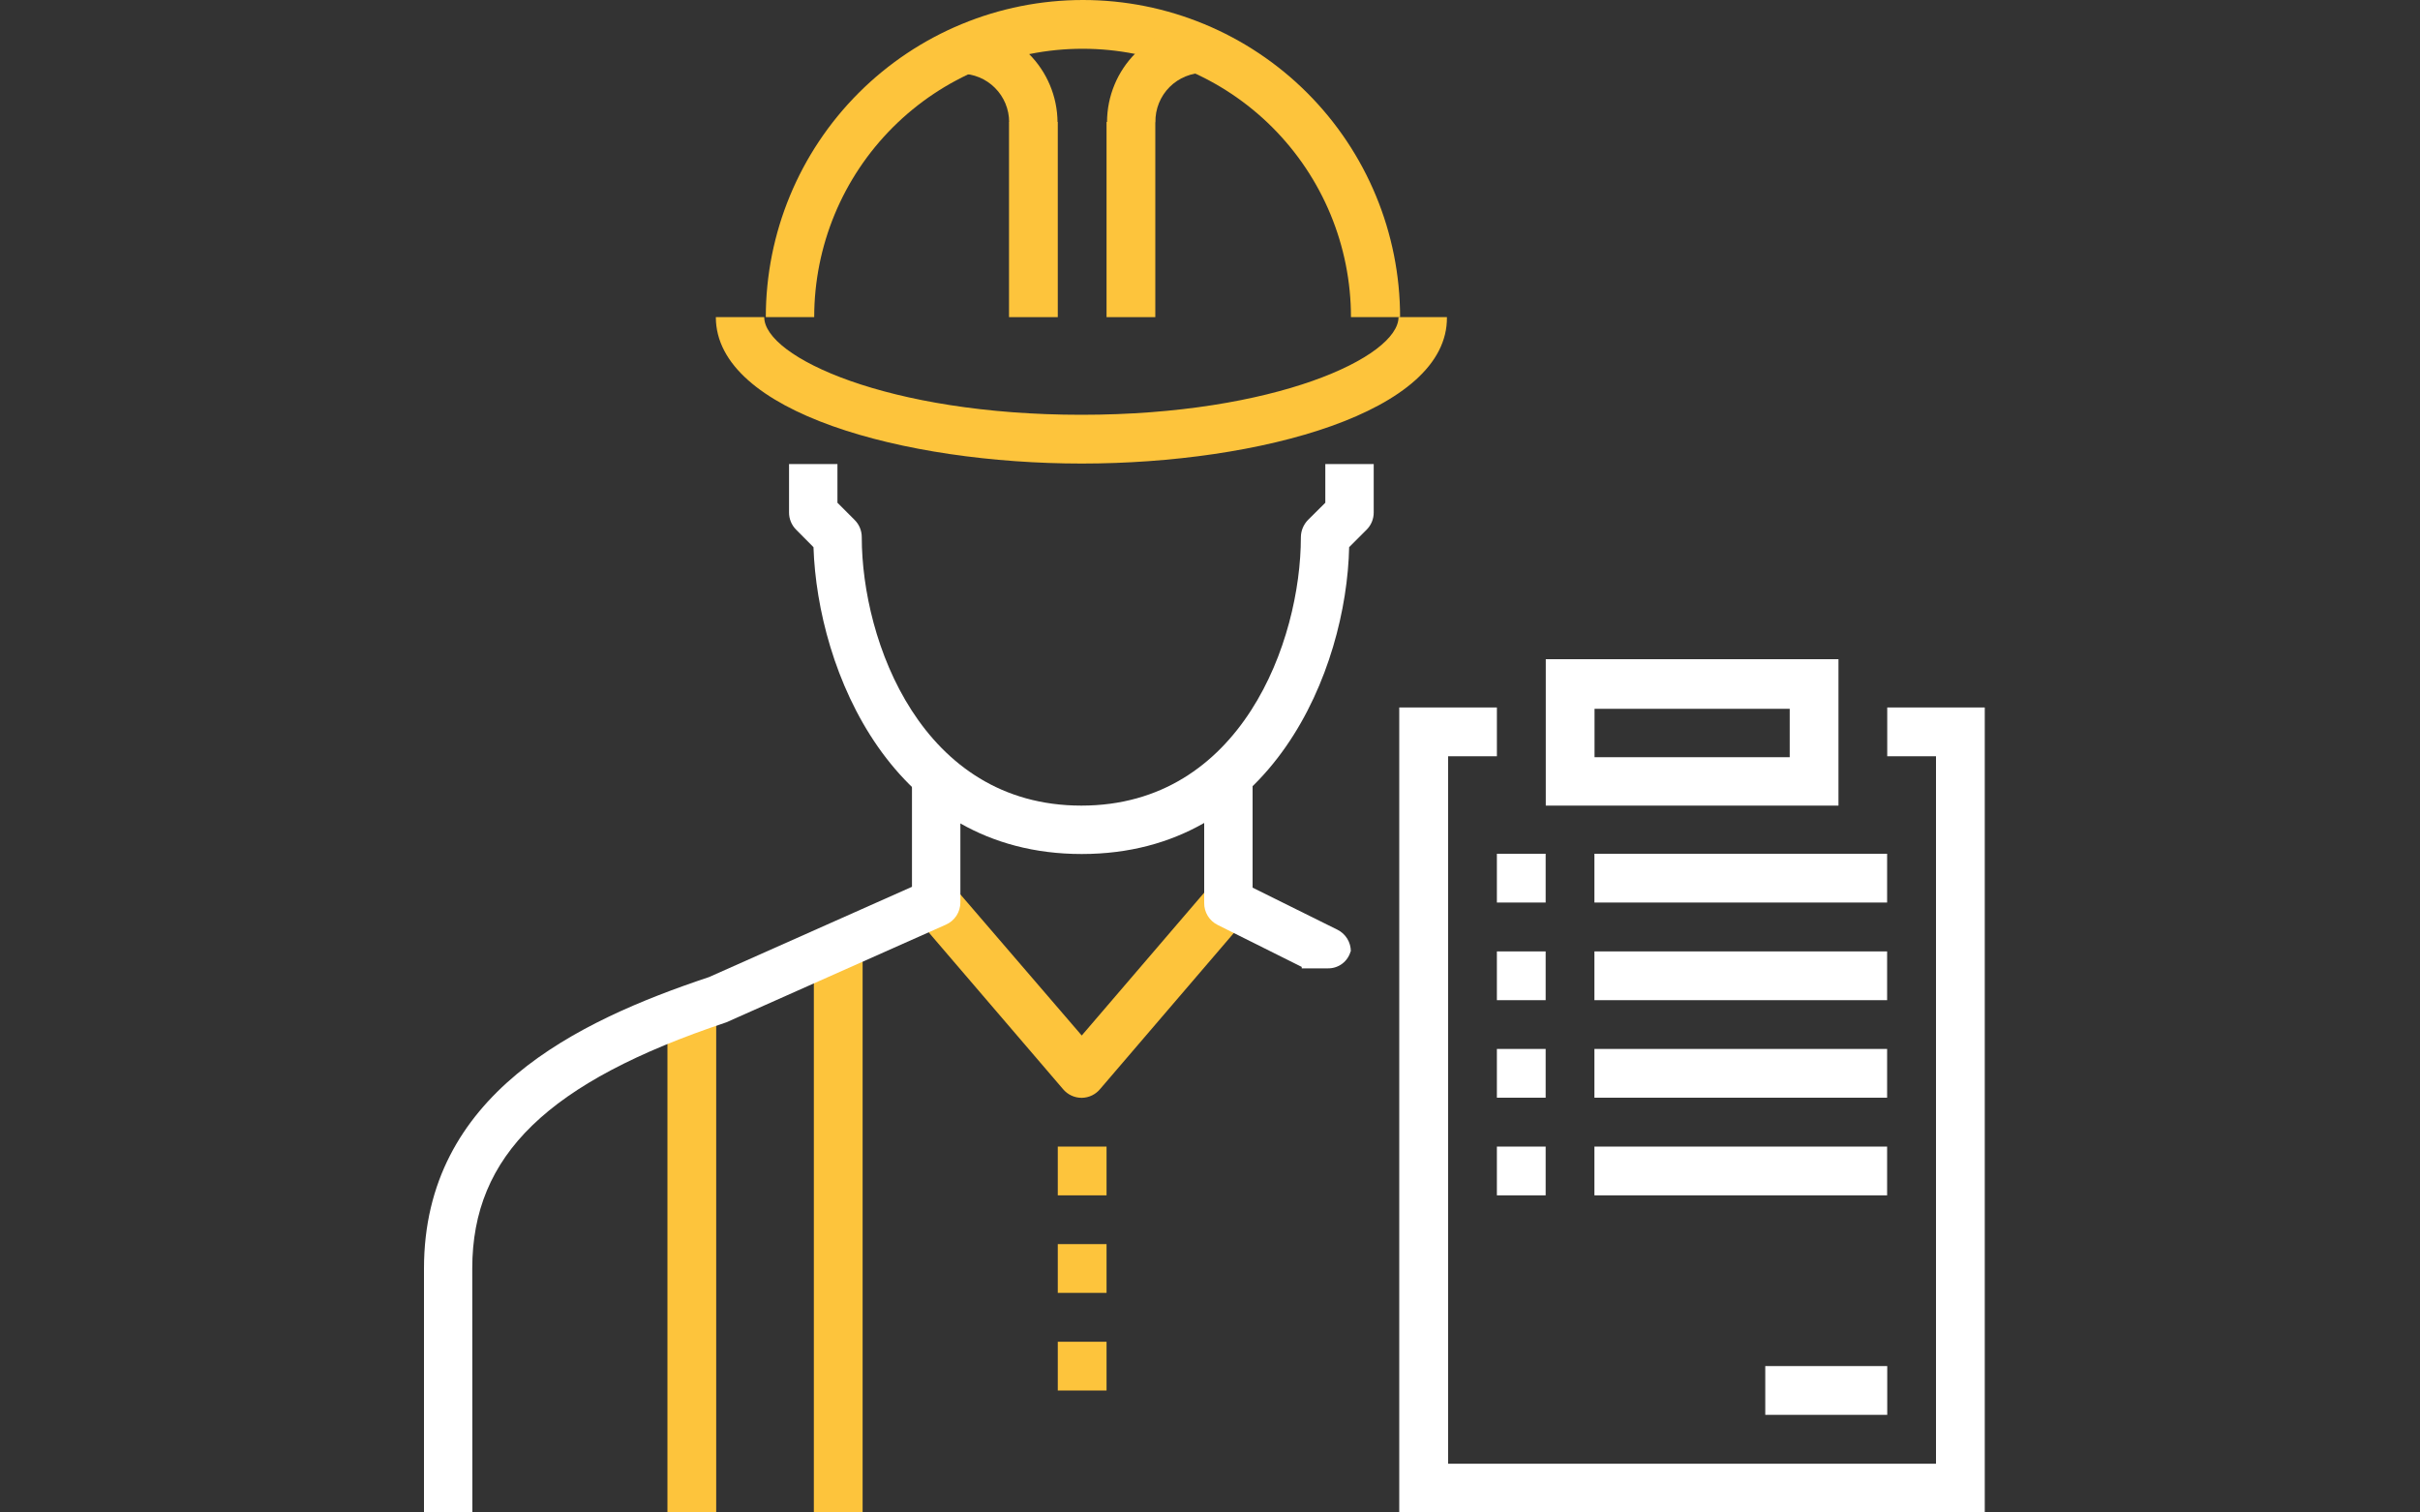 <?xml version="1.0" encoding="UTF-8"?> <svg xmlns="http://www.w3.org/2000/svg" width="200" height="125" viewBox="0 0 200 125" fill="none"><rect x="0" y="0" width="200" height="125" fill="#333333" stroke="none"/><g clip-path="url(#clip0_102_26)"><path d="M59.19 84.68H55.16V125H59.19V84.68Z" fill="#FDC43C"></path><path d="M89.4 70.58C73.69 70.58 67.56 55.37 67.23 45.22L65.8 43.78C65.612 43.593 65.462 43.37 65.361 43.124C65.26 42.879 65.208 42.616 65.21 42.35V38.35H69.21V41.55L70.63 42.97C70.818 43.157 70.968 43.38 71.069 43.626C71.17 43.871 71.222 44.134 71.22 44.4C71.22 52.97 76.15 66.58 89.37 66.58C102.59 66.58 107.51 52.97 107.51 44.4C107.514 43.865 107.726 43.352 108.1 42.97L109.53 41.55V38.35H113.53V42.35C113.532 42.616 113.48 42.879 113.379 43.124C113.278 43.37 113.128 43.593 112.94 43.78L111.5 45.22C111.28 55.36 105.15 70.58 89.4 70.58Z" fill="white"></path><path d="M89.4 90.73C89.109 90.731 88.822 90.67 88.558 90.549C88.294 90.428 88.059 90.251 87.87 90.03L75.77 75.91L78.83 73.29L89.4 85.58L99.97 73.25L103.03 75.87L90.93 89.99C90.745 90.218 90.512 90.403 90.248 90.531C89.983 90.659 89.694 90.727 89.4 90.73V90.73Z" fill="#FDC43C"></path><path d="M89.4 38.31C74.74 38.31 59.16 34.07 59.16 26.21H63.16C63.16 29.5 73.37 34.28 89.37 34.28C105.37 34.28 115.58 29.5 115.58 26.21H119.58C119.68 34.07 104.1 38.31 89.4 38.31Z" fill="#FDC43C"></path><path d="M115.65 26.21H111.65C111.65 20.328 109.313 14.686 105.154 10.526C100.994 6.367 95.353 4.03 89.47 4.03C83.588 4.03 77.946 6.367 73.786 10.526C69.627 14.686 67.29 20.328 67.29 26.21H63.29C63.29 19.259 66.051 12.592 70.967 7.677C75.882 2.761 82.549 1.52588e-05 89.5 1.52588e-05C96.451 1.52588e-05 103.118 2.761 108.033 7.677C112.949 12.592 115.71 19.259 115.71 26.21H115.65Z" fill="#FDC43C"></path><path d="M95.49 10.09H91.49C91.493 7.951 92.344 5.899 93.856 4.387C95.369 2.874 97.421 2.023 99.56 2.02V6.02C99.023 6.011 98.489 6.109 97.991 6.311C97.493 6.512 97.041 6.811 96.661 7.191C96.281 7.571 95.982 8.023 95.781 8.521C95.579 9.019 95.481 9.553 95.49 10.09V10.09Z" fill="#FDC43C"></path><path d="M95.48 10.08H91.45V26.21H95.48V10.08Z" fill="#FDC43C"></path><path d="M87.4 10.09H83.4C83.4 9.029 82.979 8.012 82.228 7.262C81.478 6.511 80.461 6.09 79.4 6.09V2.09C81.516 2.108 83.54 2.957 85.037 4.453C86.533 5.95 87.382 7.974 87.4 10.09V10.09Z" fill="#FDC43C"></path><path d="M87.42 10.08H83.39V26.21H87.42V10.08Z" fill="#FDC43C"></path><path d="M71.29 78.63H67.26V125H71.29V78.63Z" fill="#FDC43C"></path><path d="M111.62 78.63C111.508 79.036 111.264 79.393 110.928 79.646C110.592 79.899 110.181 80.034 109.76 80.03H107.58V79.91L100.63 76.44C100.294 76.273 100.011 76.015 99.815 75.695C99.619 75.374 99.516 75.005 99.52 74.63V64.52H103.52V73.36L110.52 76.83C110.857 76.995 111.14 77.251 111.338 77.569C111.536 77.888 111.641 78.255 111.64 78.63H111.62Z" fill="white"></path><path d="M39.04 125H35.04V104.84C35.04 90.45 47.63 84.41 58.6 80.75L75.37 73.29V64.52H79.37V74.58C79.371 74.97 79.258 75.353 79.045 75.68C78.832 76.006 78.528 76.264 78.17 76.42L60.03 84.49C45.27 89.42 39.03 95.49 39.03 104.82L39.04 125Z" fill="white"></path><path d="M164.03 125H115.64V58.47H123.71V62.5H119.68V120.97H160V62.5H155.97V58.47H164.03V125Z" fill="white"></path><path d="M151.94 66.58H127.75V54.48H151.94V66.58ZM131.78 62.58H147.91V58.58H131.78V62.58Z" fill="white"></path><path d="M155.96 70.56H131.77V74.59H155.96V70.56Z" fill="white"></path><path d="M127.74 70.56H123.71V74.59H127.74V70.56Z" fill="white"></path><path d="M155.96 78.63H131.77V82.66H155.96V78.63Z" fill="white"></path><path d="M127.74 78.63H123.71V82.66H127.74V78.63Z" fill="white"></path><path d="M155.96 86.69H131.77V90.72H155.96V86.69Z" fill="white"></path><path d="M127.74 86.69H123.71V90.72H127.74V86.69Z" fill="white"></path><path d="M155.96 94.76H131.77V98.79H155.96V94.76Z" fill="white"></path><path d="M127.74 94.76H123.71V98.79H127.74V94.76Z" fill="white"></path><path d="M155.97 112.9H145.89V116.93H155.97V112.9Z" fill="white"></path><path d="M91.45 94.76H87.42V98.79H91.45V94.76Z" fill="#FDC43C"></path><path d="M91.45 102.82H87.42V106.85H91.45V102.82Z" fill="#FDC43C"></path><path d="M91.45 110.89H87.42V114.92H91.45V110.89Z" fill="#FDC43C"></path></g><defs><clipPath id="clip0_102_26"><rect width="129.03" height="125" fill="white" transform="translate(35)"></rect></clipPath></defs></svg> 